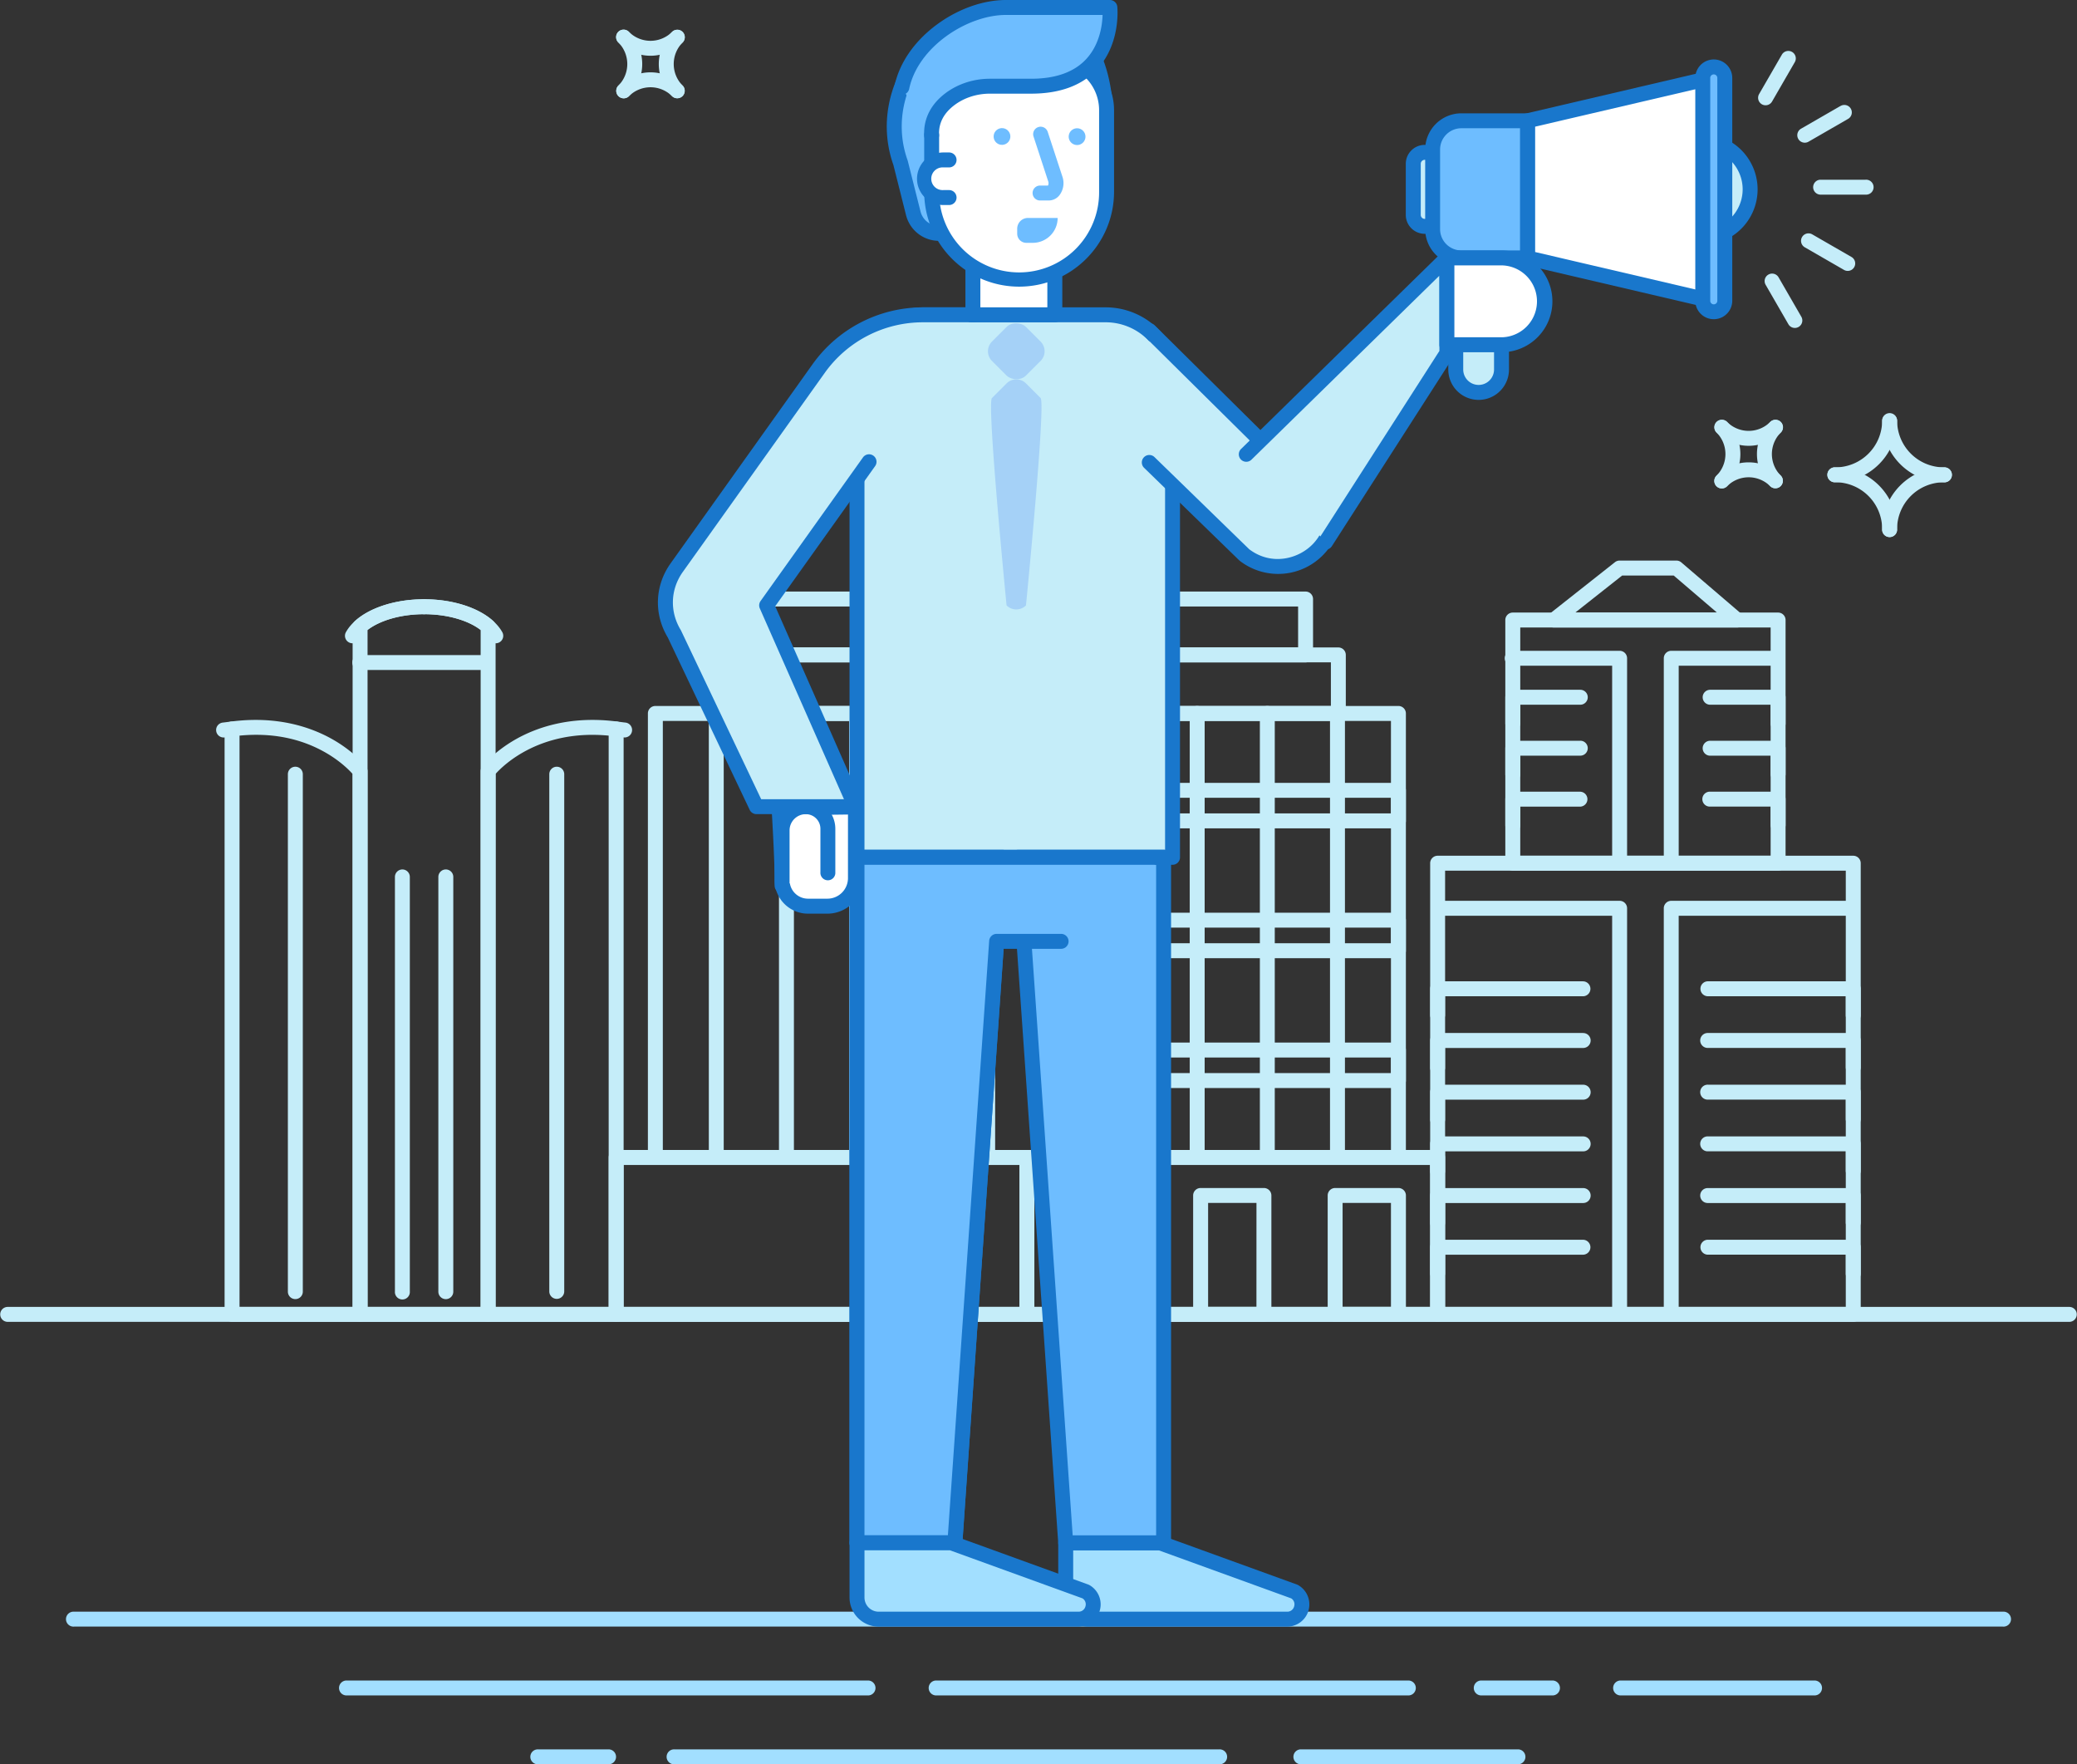<svg id="Layer_1" data-name="Layer 1" xmlns="http://www.w3.org/2000/svg" viewBox="0 0 2926.61 2485.68"><rect x="0" y="0" width="2926.61" height="2485.68" fill="#333333" stroke="none"/><defs><style>.cls-1{fill:#c5edf9;}.cls-2{fill:#a2dfff;}.cls-3{fill:#1977cc;}.cls-4{fill:#fff;}.cls-5{fill:#6ebdff;}.cls-6{fill:#a5d1f7;}</style></defs><path class="cls-1" d="M3699.3,1890.41a10.52,10.52,0,0,0-10.52,10.52,66,66,0,0,1-65.88,65.88,10.53,10.53,0,1,0,0,21,87,87,0,0,0,86.93-86.93A10.52,10.52,0,0,0,3699.3,1890.41Z" transform="translate(-1036.7 -1308.36)"/><path class="cls-1" d="M3775.71,1966.81a66,66,0,0,1-65.88-65.88,10.53,10.53,0,0,0-21,0,87,87,0,0,0,86.93,86.93,10.53,10.53,0,1,0,0-21Z" transform="translate(-1036.7 -1308.36)"/><path class="cls-1" d="M3622.9,1966.81a10.53,10.53,0,1,0,0,21,66,66,0,0,1,65.88,65.88,10.53,10.53,0,1,0,21,0A87,87,0,0,0,3622.9,1966.81Z" transform="translate(-1036.7 -1308.36)"/><path class="cls-1" d="M3775.71,1966.81a87,87,0,0,0-86.93,86.93,10.53,10.53,0,1,0,21,0,66,66,0,0,1,65.88-65.88,10.53,10.53,0,1,0,0-21Z" transform="translate(-1036.7 -1308.36)"/><path class="cls-1" d="M3531.08,1902.8a43,43,0,0,1-60.84,0,10.53,10.53,0,0,0-14.88,14.89,64.07,64.07,0,0,0,90.61,0,10.53,10.53,0,0,0-14.89-14.88Z" transform="translate(-1036.7 -1308.36)"/><path class="cls-1" d="M3546,1902.8a10.53,10.53,0,0,0-14.89,0,64.09,64.09,0,0,0,0,90.61,10.53,10.53,0,0,0,14.89-14.88,43,43,0,0,1,0-60.85A10.52,10.52,0,0,0,3546,1902.8Z" transform="translate(-1036.7 -1308.36)"/><path class="cls-1" d="M3455.36,1902.8a10.53,10.53,0,0,0,0,14.89,43.08,43.08,0,0,1,0,60.84,10.52,10.52,0,1,0,14.88,14.88,64.13,64.13,0,0,0,0-90.61A10.52,10.52,0,0,0,3455.36,1902.8Z" transform="translate(-1036.7 -1308.36)"/><path class="cls-1" d="M3500.66,1959.76a63.61,63.61,0,0,0-45.3,18.77,10.52,10.52,0,0,0,14.88,14.88,43,43,0,0,1,60.84,0,10.53,10.53,0,0,0,14.89-14.88A63.62,63.62,0,0,0,3500.66,1959.76Z" transform="translate(-1036.7 -1308.36)"/><path class="cls-1" d="M1983.72,1353.28a43.08,43.08,0,0,1-60.84,0,10.53,10.53,0,1,0-14.89,14.89,64.16,64.16,0,0,0,90.61,0,10.53,10.53,0,0,0-14.88-14.89Z" transform="translate(-1036.7 -1308.36)"/><path class="cls-1" d="M1998.6,1353.28a10.52,10.52,0,0,0-14.88,0,64.14,64.14,0,0,0,0,90.62A10.53,10.53,0,0,0,1998.6,1429a43.08,43.08,0,0,1,0-60.84A10.53,10.53,0,0,0,1998.6,1353.28Z" transform="translate(-1036.7 -1308.36)"/><path class="cls-1" d="M1908,1353.28a10.53,10.53,0,0,0,0,14.89,43.08,43.08,0,0,1,0,60.84,10.53,10.53,0,0,0,14.89,14.89,64.16,64.16,0,0,0,0-90.62A10.53,10.53,0,0,0,1908,1353.28Z" transform="translate(-1036.7 -1308.36)"/><path class="cls-1" d="M1908,1429a10.53,10.53,0,0,0,14.89,14.89,43.06,43.06,0,0,1,60.84,0A10.53,10.53,0,0,0,1998.6,1429,64.15,64.15,0,0,0,1908,1429Z" transform="translate(-1036.7 -1308.36)"/><path class="cls-1" d="M1634.29,2152.64c-50.46,0-94.74,18.64-110.17,46.38a10.51,10.51,0,0,0,4.08,14.31,10.4,10.4,0,0,0,5.11,1.33,10.53,10.53,0,0,0,9.21-5.41c5.3-9.53,16.82-18.33,32.41-24.76,17.13-7.06,37.65-10.79,59.36-10.79a10.53,10.53,0,0,0,0-21.06Z" transform="translate(-1036.7 -1308.36)"/><path class="cls-1" d="M1634.29,2152.64a10.53,10.53,0,0,0,0,21.06c21.71,0,42.23,3.73,59.36,10.79,15.59,6.43,27.1,15.23,32.41,24.76a10.53,10.53,0,0,0,9.21,5.41,10.4,10.4,0,0,0,5.11-1.33,10.51,10.51,0,0,0,4.08-14.31C1729,2171.28,1684.75,2152.64,1634.29,2152.64Z" transform="translate(-1036.7 -1308.36)"/><path class="cls-1" d="M1634.29,2152.64c-39.66,0-76,11.41-97.24,30.51a10.53,10.53,0,0,0-3.49,7.83v969.21a10.52,10.52,0,0,0,10.53,10.52h180.4a10.53,10.53,0,0,0,10.53-10.52V2191a10.53,10.53,0,0,0-3.49-7.83C1710.31,2164.05,1674,2152.64,1634.29,2152.64Zm79.67,997H1554.61V2195.9c17.82-13.78,47.78-22.2,79.68-22.2s61.86,8.42,79.67,22.2Z" transform="translate(-1036.7 -1308.36)"/><path class="cls-1" d="M1906.26,2324.94c-66.37-8.68-114.32,8.81-142.85,25-31.25,17.75-46.66,37.72-47.3,38.56a10.54,10.54,0,0,0-2.15,6.37v765.32a10.53,10.53,0,0,0,10.53,10.52h180.4a10.52,10.52,0,0,0,10.53-10.52V2335.38A10.54,10.54,0,0,0,1906.26,2324.94Zm-11.89,824.72H1735V2398.71c10.81-12.13,62.47-63.14,159.35-53.93Z" transform="translate(-1036.7 -1308.36)"/><path class="cls-1" d="M1917.93,2326.4l-11.74-1.46a10.53,10.53,0,0,0-2.6,20.89l11.73,1.46a11.69,11.69,0,0,0,1.32.08,10.53,10.53,0,0,0,1.29-21Z" transform="translate(-1036.7 -1308.36)"/><path class="cls-1" d="M1505.17,2349.94c-28.54-16.19-76.48-33.68-142.85-25a10.54,10.54,0,0,0-9.16,10.44v824.81a10.52,10.52,0,0,0,10.53,10.52h180.4a10.52,10.52,0,0,0,10.52-10.52V2394.87a10.48,10.48,0,0,0-2.15-6.37C1551.82,2387.66,1536.42,2367.69,1505.17,2349.94Zm28.39,799.72H1374.21V2344.78c44.57-4.28,84.78,3.43,119.66,23,21.62,12.11,34.81,25.51,39.69,31Z" transform="translate(-1036.7 -1308.36)"/><path class="cls-1" d="M1362.38,2324.94l-11.73,1.46a10.53,10.53,0,0,0,1.29,21,11.83,11.83,0,0,0,1.32-.08l11.73-1.46a10.53,10.53,0,0,0-2.61-20.89Z" transform="translate(-1036.7 -1308.36)"/><path class="cls-1" d="M1603.69,2533.32a10.52,10.52,0,0,0-10.52,10.53v584a10.53,10.53,0,1,0,21,0v-584A10.52,10.52,0,0,0,1603.69,2533.32Z" transform="translate(-1036.7 -1308.36)"/><path class="cls-1" d="M1664.89,2533.32a10.52,10.52,0,0,0-10.53,10.53v584a10.53,10.53,0,1,0,21.05,0v-584A10.52,10.52,0,0,0,1664.89,2533.32Z" transform="translate(-1036.7 -1308.36)"/><path class="cls-1" d="M1452.86,2388.59a10.52,10.52,0,0,0-10.53,10.53V3127.8a10.53,10.53,0,1,0,21.05,0V2399.12A10.52,10.52,0,0,0,1452.86,2388.59Z" transform="translate(-1036.7 -1308.36)"/><path class="cls-1" d="M1821.21,2388.59a10.53,10.53,0,0,0-10.53,10.53V3127.8a10.53,10.53,0,0,0,21.06,0V2399.12A10.53,10.53,0,0,0,1821.21,2388.59Z" transform="translate(-1036.7 -1308.36)"/><path class="cls-1" d="M1722.84,2231.28H1544.47a10.53,10.53,0,1,0,0,21h178.37a10.53,10.53,0,1,0,0-21Z" transform="translate(-1036.7 -1308.36)"/><path class="cls-1" d="M3542.15,2171.39H3168.3a10.53,10.53,0,0,0-10.53,10.52v342.62a10.53,10.53,0,0,0,10.53,10.52h373.85a10.52,10.52,0,0,0,10.52-10.52V2181.91A10.52,10.52,0,0,0,3542.15,2171.39ZM3531.62,2514H3178.83V2192.44h352.79Z" transform="translate(-1036.7 -1308.36)"/><path class="cls-1" d="M3648.05,2514H3062.4a10.52,10.52,0,0,0-10.52,10.53v635.66a10.52,10.52,0,0,0,10.52,10.52h585.65a10.52,10.52,0,0,0,10.52-10.52V2524.53A10.52,10.52,0,0,0,3648.05,2514Zm-10.53,635.66H3072.93V2535.05h564.59Z" transform="translate(-1036.7 -1308.36)"/><path class="cls-1" d="M3491.27,2173.92l-85.57-73.25a10.53,10.53,0,0,0-6.84-2.53h-80.07a10.55,10.55,0,0,0-6.52,2.26l-92.77,73.25a10.53,10.53,0,0,0,6.53,18.79h258.39a10.52,10.52,0,0,0,6.85-18.52Zm-234.93-2.53,66.11-52.2H3395l61,52.2Z" transform="translate(-1036.7 -1308.36)"/><path class="cls-1" d="M3542.15,2225.26H3391.62a10.52,10.52,0,0,0-10.53,10.52v288.75a10.53,10.53,0,0,0,21,0V2246.31h140a10.53,10.53,0,0,0,0-21Z" transform="translate(-1036.7 -1308.36)"/><path class="cls-1" d="M3318.83,2225.26H3168.3a10.53,10.53,0,1,0,0,21h140v278.22a10.53,10.53,0,0,0,21.06,0V2235.78A10.53,10.53,0,0,0,3318.83,2225.26Z" transform="translate(-1036.7 -1308.36)"/><path class="cls-1" d="M3646.6,2577.5h-255a10.52,10.52,0,0,0-10.53,10.53v571.09a10.53,10.53,0,0,0,21,0V2598.55H3646.6a10.53,10.53,0,0,0,0-21.05Z" transform="translate(-1036.7 -1308.36)"/><path class="cls-1" d="M3318.83,2577.5H3067.69a10.53,10.53,0,1,0,0,21.05H3308.3v560.57a10.53,10.53,0,0,0,21.06,0V2588A10.53,10.53,0,0,0,3318.83,2577.5Z" transform="translate(-1036.7 -1308.36)"/><path class="cls-1" d="M3267.21,2690.9H3062.4a10.53,10.53,0,0,0-10.52,10.53V2739a10.53,10.53,0,0,0,21,0V2712h194.28a10.53,10.53,0,0,0,0-21.06Z" transform="translate(-1036.7 -1308.36)"/><path class="cls-1" d="M3267.21,2763.73H3062.4a10.52,10.52,0,0,0-10.52,10.53v37.57a10.53,10.53,0,1,0,21,0v-27h194.28a10.53,10.53,0,1,0,0-21.05Z" transform="translate(-1036.7 -1308.36)"/><path class="cls-1" d="M3267.21,2836.56H3062.4a10.52,10.52,0,0,0-10.52,10.53v37.57a10.53,10.53,0,1,0,21,0v-27h194.28a10.53,10.53,0,1,0,0-21.05Z" transform="translate(-1036.7 -1308.36)"/><path class="cls-1" d="M3267.21,2909.39H3062.4a10.52,10.52,0,0,0-10.52,10.52v37.58a10.53,10.53,0,1,0,21,0v-27h194.28a10.53,10.53,0,1,0,0-21.05Z" transform="translate(-1036.7 -1308.36)"/><path class="cls-1" d="M3267.21,2982.22H3062.4a10.52,10.52,0,0,0-10.52,10.52v37.58a10.53,10.53,0,1,0,21,0v-27.05h194.28a10.53,10.53,0,1,0,0-21.05Z" transform="translate(-1036.7 -1308.36)"/><path class="cls-1" d="M3267.21,3055H3062.4a10.53,10.53,0,0,0-10.52,10.53v37.58a10.53,10.53,0,0,0,21,0V3076.1h194.28a10.53,10.53,0,0,0,0-21.06Z" transform="translate(-1036.7 -1308.36)"/><path class="cls-1" d="M3648.05,2690.9H3443.24a10.53,10.53,0,1,0,0,21.06h194.28V2739a10.53,10.53,0,0,0,21.05,0v-37.58A10.53,10.53,0,0,0,3648.05,2690.9Z" transform="translate(-1036.7 -1308.36)"/><path class="cls-1" d="M3648.05,2763.73H3443.24a10.53,10.53,0,1,0,0,21.05h194.28v27a10.53,10.53,0,1,0,21.05,0v-37.57A10.52,10.52,0,0,0,3648.05,2763.73Z" transform="translate(-1036.7 -1308.36)"/><path class="cls-1" d="M3648.05,2836.56H3443.24a10.53,10.53,0,1,0,0,21.05h194.28v27a10.53,10.53,0,1,0,21.05,0v-37.57A10.52,10.52,0,0,0,3648.05,2836.56Z" transform="translate(-1036.7 -1308.36)"/><path class="cls-1" d="M3648.05,2909.39H3443.24a10.53,10.53,0,1,0,0,21.05h194.28v27a10.53,10.53,0,1,0,21.05,0v-37.58A10.52,10.52,0,0,0,3648.05,2909.39Z" transform="translate(-1036.7 -1308.36)"/><path class="cls-1" d="M3648.05,2982.22H3443.24a10.53,10.53,0,1,0,0,21.05h194.28v27.05a10.53,10.53,0,1,0,21.05,0v-37.58A10.52,10.52,0,0,0,3648.05,2982.22Z" transform="translate(-1036.7 -1308.36)"/><path class="cls-1" d="M3648.05,3055H3443.24a10.53,10.53,0,0,0,0,21.06h194.28v27.05a10.53,10.53,0,0,0,21.05,0v-37.58A10.53,10.53,0,0,0,3648.05,3055Z" transform="translate(-1036.7 -1308.36)"/><path class="cls-1" d="M3263.73,2280.18H3168.3a10.53,10.53,0,0,0-10.53,10.53v36.8a10.53,10.53,0,1,0,21.06,0v-26.28h84.9a10.53,10.53,0,0,0,0-21.05Z" transform="translate(-1036.7 -1308.36)"/><path class="cls-1" d="M3263.73,2352H3168.3a10.53,10.53,0,0,0-10.53,10.53v36.81a10.53,10.53,0,0,0,21.06,0V2373h84.9a10.53,10.53,0,0,0,0-21.05Z" transform="translate(-1036.7 -1308.36)"/><path class="cls-1" d="M3263.73,2423.76H3168.3a10.53,10.53,0,0,0-10.53,10.53v36.81a10.53,10.53,0,0,0,21.06,0v-26.29h84.9a10.53,10.53,0,0,0,0-21Z" transform="translate(-1036.7 -1308.36)"/><path class="cls-1" d="M3542.15,2280.18h-95.43a10.53,10.53,0,1,0,0,21.05h84.9v26.28a10.53,10.53,0,1,0,21.05,0v-36.8A10.52,10.52,0,0,0,3542.15,2280.18Z" transform="translate(-1036.7 -1308.36)"/><path class="cls-1" d="M3542.15,2352h-95.43a10.53,10.53,0,1,0,0,21.05h84.9v26.29a10.53,10.53,0,0,0,21.05,0V2362.5A10.52,10.52,0,0,0,3542.15,2352Z" transform="translate(-1036.7 -1308.36)"/><path class="cls-1" d="M3542.15,2423.76h-95.43a10.53,10.53,0,1,0,0,21h84.9v26.29a10.53,10.53,0,0,0,21.05,0v-36.81A10.52,10.52,0,0,0,3542.15,2423.76Z" transform="translate(-1036.7 -1308.36)"/><path class="cls-1" d="M3007.15,2303H2538.9a10.52,10.52,0,0,0-10.53,10.52V2939.1a10.52,10.52,0,0,0,10.53,10.52h468.25a10.52,10.52,0,0,0,10.53-10.52V2313.56A10.52,10.52,0,0,0,3007.15,2303Zm-10.52,625.53H2549.42V2324.09h447.21Z" transform="translate(-1036.7 -1308.36)"/><path class="cls-1" d="M3007.15,2411.35H2538.9a10.52,10.52,0,0,0-10.53,10.52v43a10.53,10.53,0,0,0,10.53,10.53h468.25a10.53,10.53,0,0,0,10.53-10.53v-43A10.52,10.52,0,0,0,3007.15,2411.35Zm-10.52,43H2549.42v-22h447.21Z" transform="translate(-1036.7 -1308.36)"/><path class="cls-1" d="M3007.15,2594.29H2538.9a10.52,10.52,0,0,0-10.53,10.53v43a10.52,10.52,0,0,0,10.53,10.53h468.25a10.52,10.52,0,0,0,10.53-10.53v-43A10.52,10.52,0,0,0,3007.15,2594.29Zm-10.52,43H2549.42v-22h447.21Z" transform="translate(-1036.7 -1308.36)"/><path class="cls-1" d="M3007.15,2777.24H2538.9a10.52,10.52,0,0,0-10.53,10.52v43a10.52,10.52,0,0,0,10.53,10.52h468.25a10.52,10.52,0,0,0,10.53-10.52v-43A10.52,10.52,0,0,0,3007.15,2777.24Zm-10.52,43H2549.42v-22h447.21Z" transform="translate(-1036.7 -1308.36)"/><path class="cls-1" d="M2922.48,2220.54H2623.57a10.53,10.53,0,0,0-10.53,10.52v82.5a10.53,10.53,0,0,0,10.53,10.53h298.91a10.53,10.53,0,0,0,10.53-10.53v-82.5A10.53,10.53,0,0,0,2922.48,2220.54ZM2912,2303H2634.1v-61.45H2912Z" transform="translate(-1036.7 -1308.36)"/><path class="cls-1" d="M2876.33,2141.79H2669.72a10.53,10.53,0,0,0-10.52,10.53v78.74a10.52,10.52,0,0,0,10.52,10.53h206.61a10.52,10.52,0,0,0,10.52-10.53v-78.74A10.53,10.53,0,0,0,2876.33,2141.79Zm-10.53,78.75H2680.25v-57.69H2865.8Z" transform="translate(-1036.7 -1308.36)"/><path class="cls-1" d="M3062.4,2928.57H2483.65a10.53,10.53,0,0,0-10.53,10.53v221.09a10.52,10.52,0,0,0,10.53,10.52H3062.4a10.52,10.52,0,0,0,10.53-10.52V2939.1A10.53,10.53,0,0,0,3062.4,2928.57Zm-10.52,221.09H2494.17v-200h557.71Z" transform="translate(-1036.7 -1308.36)"/><path class="cls-1" d="M2628.09,2982.12H2538.9a10.53,10.53,0,0,0-10.53,10.53v167.54a10.52,10.52,0,0,0,10.53,10.52h89.19a10.52,10.52,0,0,0,10.52-10.52V2992.65A10.53,10.53,0,0,0,2628.09,2982.12Zm-10.53,167.54h-68.14V3003.18h68.14Z" transform="translate(-1036.7 -1308.36)"/><path class="cls-1" d="M3007.15,2982.12H2918a10.53,10.53,0,0,0-10.52,10.53v167.54a10.52,10.52,0,0,0,10.52,10.52h89.19a10.52,10.52,0,0,0,10.53-10.52V2992.65A10.53,10.53,0,0,0,3007.15,2982.12Zm-10.52,167.54h-68.14V3003.18h68.14Z" transform="translate(-1036.7 -1308.36)"/><path class="cls-1" d="M2817.62,2982.12h-89.19a10.54,10.54,0,0,0-10.53,10.53v167.54a10.53,10.53,0,0,0,10.53,10.52h89.19a10.53,10.53,0,0,0,10.53-10.52V2992.65A10.54,10.54,0,0,0,2817.62,2982.12Zm-10.53,167.54H2739V3003.18h68.13Z" transform="translate(-1036.7 -1308.36)"/><path class="cls-1" d="M2624.77,2303a10.52,10.52,0,0,0-10.52,10.52v620.57a10.53,10.53,0,1,0,21.05,0V2313.56A10.52,10.52,0,0,0,2624.77,2303Z" transform="translate(-1036.7 -1308.36)"/><path class="cls-1" d="M2921.28,2303a10.52,10.52,0,0,0-10.53,10.52v620.57a10.53,10.53,0,1,0,21.05,0V2313.56A10.52,10.52,0,0,0,2921.28,2303Z" transform="translate(-1036.7 -1308.36)"/><path class="cls-1" d="M2723.61,2303a10.52,10.52,0,0,0-10.53,10.52v620.57a10.53,10.53,0,1,0,21.05,0V2313.56A10.52,10.52,0,0,0,2723.61,2303Z" transform="translate(-1036.7 -1308.36)"/><path class="cls-1" d="M2822.44,2303a10.52,10.52,0,0,0-10.52,10.52v620.57a10.53,10.53,0,1,0,21,0V2313.56A10.52,10.52,0,0,0,2822.44,2303Z" transform="translate(-1036.7 -1308.36)"/><path class="cls-1" d="M2428.4,2303H1960.14a10.52,10.52,0,0,0-10.52,10.52V2939.1a10.52,10.52,0,0,0,10.52,10.52H2428.4a10.52,10.52,0,0,0,10.52-10.52V2313.56A10.52,10.52,0,0,0,2428.4,2303Zm-10.53,625.53h-447.2V2324.09h447.2Z" transform="translate(-1036.7 -1308.36)"/><path class="cls-1" d="M2343.73,2220.54H2044.81a10.52,10.52,0,0,0-10.52,10.52v82.5a10.52,10.52,0,0,0,10.52,10.53h298.92a10.52,10.52,0,0,0,10.52-10.53v-82.5A10.52,10.52,0,0,0,2343.73,2220.54ZM2333.2,2303H2055.34v-61.45H2333.2Z" transform="translate(-1036.7 -1308.36)"/><path class="cls-1" d="M2297.57,2141.79H2091a10.53,10.53,0,0,0-10.53,10.53v78.74a10.52,10.52,0,0,0,10.53,10.53h206.6a10.52,10.52,0,0,0,10.53-10.53v-78.74A10.53,10.53,0,0,0,2297.57,2141.79Zm-10.52,78.75H2101.49v-57.69h185.56Z" transform="translate(-1036.7 -1308.36)"/><path class="cls-1" d="M2483.65,2928.57H1904.89a10.53,10.53,0,0,0-10.52,10.53v221.09a10.52,10.52,0,0,0,10.52,10.52h578.76a10.52,10.52,0,0,0,10.52-10.52V2939.1A10.53,10.53,0,0,0,2483.65,2928.57Zm-10.53,221.09h-557.7v-200h557.7Z" transform="translate(-1036.7 -1308.36)"/><path class="cls-1" d="M2046,2303a10.53,10.53,0,0,0-10.53,10.52v620.57a10.53,10.53,0,1,0,21,0V2313.56A10.52,10.52,0,0,0,2046,2303Z" transform="translate(-1036.7 -1308.36)"/><path class="cls-1" d="M2342.52,2303a10.53,10.53,0,0,0-10.53,10.52v620.57a10.53,10.53,0,0,0,21.06,0V2313.56A10.53,10.53,0,0,0,2342.52,2303Z" transform="translate(-1036.7 -1308.36)"/><path class="cls-1" d="M2144.85,2303a10.52,10.52,0,0,0-10.52,10.52v620.57a10.53,10.53,0,1,0,21.05,0V2313.56A10.52,10.52,0,0,0,2144.85,2303Z" transform="translate(-1036.7 -1308.36)"/><path class="cls-1" d="M2243.69,2303a10.52,10.52,0,0,0-10.53,10.52v620.57a10.53,10.53,0,1,0,21.05,0V2313.56A10.52,10.52,0,0,0,2243.69,2303Z" transform="translate(-1036.7 -1308.36)"/><path class="cls-1" d="M3952.78,3149.66H1047.22a10.53,10.53,0,0,0,0,21.05H3952.78a10.53,10.53,0,0,0,0-21.05Z" transform="translate(-1036.7 -1308.36)"/><path class="cls-2" d="M3859,3579.05H1141a10.53,10.53,0,1,0,0,21H3859a10.53,10.53,0,1,0,0-21Z" transform="translate(-1036.7 -1308.36)"/><path class="cls-2" d="M3593.17,3676H3319.91a10.53,10.53,0,0,0,0,21.05h273.26a10.53,10.53,0,1,0,0-21.05Z" transform="translate(-1036.7 -1308.36)"/><path class="cls-2" d="M3223.9,3676h-99.7a10.53,10.53,0,1,0,0,21.05h99.7a10.53,10.53,0,1,0,0-21.05Z" transform="translate(-1036.7 -1308.36)"/><path class="cls-2" d="M3020.8,3676H2356.12a10.53,10.53,0,1,0,0,21.05H3020.8a10.53,10.53,0,1,0,0-21.05Z" transform="translate(-1036.7 -1308.36)"/><path class="cls-2" d="M2260.11,3676H1525.26a10.53,10.53,0,1,0,0,21.05h734.85a10.53,10.53,0,0,0,0-21.05Z" transform="translate(-1036.7 -1308.36)"/><path class="cls-2" d="M3175.9,3773H2869.4a10.53,10.53,0,0,0,0,21.05h306.5a10.53,10.53,0,0,0,0-21.05Z" transform="translate(-1036.7 -1308.36)"/><path class="cls-2" d="M2754.93,3773H1986.85a10.53,10.53,0,1,0,0,21.05h768.08a10.53,10.53,0,1,0,0-21.05Z" transform="translate(-1036.7 -1308.36)"/><path class="cls-2" d="M1894.53,3773h-99.7a10.53,10.53,0,1,0,0,21.05h99.7a10.53,10.53,0,0,0,0-21.05Z" transform="translate(-1036.7 -1308.36)"/><path class="cls-2" d="M2860.63,3550.72,2671.22,3482H2538.34v77a30.54,30.54,0,0,0,30.54,30.55h281.46C2871.68,3589.58,2879.17,3561.28,2860.63,3550.72Z" transform="translate(-1036.7 -1308.36)"/><path class="cls-3" d="M2865.84,3541.57a11.9,11.9,0,0,0-1.62-.75l-189.41-68.7a10.72,10.72,0,0,0-3.59-.63H2538.34a10.53,10.53,0,0,0-10.53,10.53v77a41.12,41.12,0,0,0,41.07,41.07h281.46a31.32,31.32,0,0,0,15.5-58.53Zm-5.58,29.84a9.87,9.87,0,0,1-9.92,7.64H2568.88a20,20,0,0,1-20-20v-66.48h120.51l186.71,67.72A9.85,9.85,0,0,1,2860.26,3571.41Z" transform="translate(-1036.7 -1308.36)"/><path class="cls-1" d="M2594.78,1751.9H2338.36a94.08,94.08,0,0,0-94.09,94.09v670.23h444.61V1846A94.09,94.09,0,0,0,2594.78,1751.9Z" transform="translate(-1036.7 -1308.36)"/><path class="cls-3" d="M2594.78,1741.37H2338.36A104.74,104.74,0,0,0,2233.74,1846v670.23a10.52,10.52,0,0,0,10.53,10.53h444.61a10.52,10.52,0,0,0,10.52-10.53V1846A104.74,104.74,0,0,0,2594.78,1741.37Zm83.57,764.33H2254.79V1846a83.67,83.67,0,0,1,83.57-83.57h256.42a83.67,83.67,0,0,1,83.57,83.57Z" transform="translate(-1036.7 -1308.36)"/><rect class="cls-4" x="1370.86" y="343.09" width="115.45" height="100.45"/><path class="cls-3" d="M2523,1640.92H2407.56a10.53,10.53,0,0,0-10.53,10.53V1751.9a10.52,10.52,0,0,0,10.53,10.52H2523a10.53,10.53,0,0,0,10.53-10.52V1651.45A10.54,10.54,0,0,0,2523,1640.92Zm-10.53,100.45h-94.4V1662h94.4Z" transform="translate(-1036.7 -1308.36)"/><path class="cls-4" d="M2134.46,2446.61s4.29,70.37,4.29,102h0a36.43,36.43,0,0,0,36.43,36.43h27.34a39.54,39.54,0,0,0,39.54-39.54V2445.3h0Z" transform="translate(-1036.7 -1308.36)"/><path class="cls-3" d="M2241.93,2434.77l-107.6,1.32a10.53,10.53,0,0,0-10.38,11.16c0,.7,4.27,70.42,4.27,101.36a47,47,0,0,0,47,47h27.34a50.13,50.13,0,0,0,50.07-50.07V2445.3a10.53,10.53,0,0,0-10.66-10.53Zm-10.39,110.73a29,29,0,0,1-29,29h-27.34a25.93,25.93,0,0,1-25.9-25.9c0-24.35-2.46-70.45-3.67-91.61l85.93-1.05Z" transform="translate(-1036.7 -1308.36)"/><path class="cls-4" d="M2172.18,2444.86h0a33.43,33.43,0,0,0-33.43,33.43v77.8l64.54-18.86V2476A31.11,31.11,0,0,0,2172.18,2444.86Z" transform="translate(-1036.7 -1308.36)"/><path class="cls-3" d="M2172.18,2434.33a44,44,0,0,0-44,44v77.8a10.53,10.53,0,1,0,21.06,0v-77.8a22.93,22.93,0,0,1,22.9-22.91,20.61,20.61,0,0,1,20.58,20.58v61.27a10.53,10.53,0,1,0,21,0V2476A41.68,41.68,0,0,0,2172.18,2434.33Z" transform="translate(-1036.7 -1308.36)"/><path class="cls-1" d="M2190.39,1827.33,1990.31,2108c-21.44,30-19.94,66.28-3.37,93.52l115.65,243.33h139.47L2117,2161.26l144.09-202.06,148-207.3H2337A180.11,180.11,0,0,0,2190.39,1827.33Z" transform="translate(-1036.7 -1308.36)"/><path class="cls-3" d="M2409.08,1741.37H2337a191,191,0,0,0-155.14,79.85L1981.74,2101.9c-22.46,31.44-24,71.48-4.08,104.63l115.42,242.85a10.55,10.55,0,0,0,9.51,6h139.47a10.52,10.52,0,0,0,9.63-14.77L2129,2162.5l140.61-197.19a10.53,10.53,0,1,0-17.14-12.22l-144.09,202.06a10.54,10.54,0,0,0-1.06,10.36l118.56,268.82H2109.24L1996.45,2197c-.15-.33-.33-.65-.51-1-15.78-25.92-14.65-57.31,2.94-81.94L2199,1833.44a169.91,169.91,0,0,1,138-71h72.12a10.53,10.53,0,0,0,0-21.05Z" transform="translate(-1036.7 -1308.36)"/><path class="cls-5" d="M2465.28,1318.89l1.51,0,1.06,0Z" transform="translate(-1036.7 -1308.36)"/><path class="cls-5" d="M2466.79,1318.91c-1.59,0-3.18,0-4.76.08-109.72,3.71-193.39,115.31-156.42,218.67l17.95,71.27a37.34,37.34,0,0,0,36.21,28.22H2578l17.1-154.2C2595.14,1389.91,2559.21,1319.67,2466.79,1318.91Z" transform="translate(-1036.7 -1308.36)"/><path class="cls-3" d="M2468.63,1308.39q-.39,0-.78,0h-2.57a7.38,7.38,0,0,0-.82,0c-.93,0-1.86,0-2.79.07-57.46,1.94-111.58,32.27-144.78,81.15-31.3,46.06-39.07,101.1-21.36,151.1l17.82,70.78a47.81,47.81,0,0,0,46.42,36.17H2578a10.52,10.52,0,0,0,10.46-9.36l17.11-154.2a11.41,11.41,0,0,0,.06-1.16c0-52-10.7-93.42-31.79-123.2C2550.29,1326.45,2514.89,1309.18,2468.63,1308.39Zm100,318.23H2359.77a26.78,26.78,0,0,1-26-20.26l-17.95-71.27a8.35,8.35,0,0,0-.3-1c-15.64-43.73-8.79-92.09,18.78-132.67,29.44-43.33,77.32-70.23,128.08-71.94q2.1-.08,4.2-.09c54.08.42,117.84,27.56,118,152.95Z" transform="translate(-1036.7 -1308.36)"/><path class="cls-4" d="M2521,1388.59H2357.42l-8,110.4v79.45a123.23,123.23,0,0,0,123.23,123.23h0a123.23,123.23,0,0,0,123.23-123.23V1463.52h0A74.93,74.93,0,0,0,2521,1388.59Z" transform="translate(-1036.7 -1308.36)"/><path class="cls-3" d="M2521,1378.06H2357.42a10.53,10.53,0,0,0,0,21H2521a64.48,64.48,0,0,1,64.4,64.41v114.92a112.71,112.71,0,1,1-225.41,0V1499a10.53,10.53,0,1,0-21.05,0v79.45c0,73.76,60,133.76,133.76,133.76s133.75-60,133.75-133.76V1463.52A85.55,85.55,0,0,0,2521,1378.06Z" transform="translate(-1036.7 -1308.36)"/><path class="cls-4" d="M2339.32,1560.19h0a26.49,26.49,0,0,0,26.5,26.5H2374v-53h-8.13A26.5,26.5,0,0,0,2339.32,1560.19Z" transform="translate(-1036.7 -1308.36)"/><path class="cls-3" d="M2365.82,1544.22H2374a10.53,10.53,0,0,0,0-21.06h-8.13a37,37,0,0,0,0,74.06H2374a10.53,10.53,0,0,0,0-21.06h-8.13a16,16,0,1,1,0-31.94Z" transform="translate(-1036.7 -1308.36)"/><path class="cls-5" d="M2513,1494.13a10.52,10.52,0,1,0-20,6.55l20.76,63.41a7.7,7.7,0,0,1-.37,5.72H2503a10.53,10.53,0,1,0,0,21h11.63a19.29,19.29,0,0,0,15.59-8.37,28.19,28.19,0,0,0,3.55-25Z" transform="translate(-1036.7 -1308.36)"/><path class="cls-5" d="M2454.08,1318.89c-60.83,0-133.5,49.52-146.66,112.77l42,67.33c-1.13-24,11.75-40.43,26.26-51.21,16.06-11.94,35.76-18,55.78-18h58.2c122.19,0,110.95-110.94,110.95-110.94Z" transform="translate(-1036.7 -1308.36)"/><path class="cls-3" d="M2600.6,1308.36H2454.08c-32.12,0-67.64,12.66-97.47,34.74-31.64,23.41-52.77,54.1-59.49,86.42a10.53,10.53,0,0,0,20.61,4.29c12.43-59.75,82.23-104.39,136.35-104.39H2590.3c-.42,14-3.87,40.94-22.45,61.49-17,18.84-43.33,28.39-78.2,28.39h-58.2c-22.64,0-44.68,7.12-62.06,20-21.06,15.65-31.61,36.45-30.49,60.15a10.53,10.53,0,0,0,10.5,10l.51,0a10.52,10.52,0,0,0,10-11c-.78-16.6,6.62-30.83,22-42.26,13.78-10.24,31.36-15.87,49.51-15.87h58.2c41.07,0,72.64-11.89,93.82-35.33,32.39-35.84,27.81-85.12,27.6-87.2A10.53,10.53,0,0,0,2600.6,1308.36Z" transform="translate(-1036.7 -1308.36)"/><polygon class="cls-5" points="1207.57 2173.66 1345.5 2173.66 1412.56 1207.86 1207.57 1207.86 1207.57 2173.66"/><path class="cls-3" d="M2449.26,2505.7h-205a10.52,10.52,0,0,0-10.53,10.52V3482a10.53,10.53,0,0,0,10.53,10.53H2382.2a10.52,10.52,0,0,0,10.5-9.8l67.06-965.8a10.53,10.53,0,0,0-10.5-11.25Zm-76.88,965.79H2254.79V2526.75H2438Z" transform="translate(-1036.7 -1308.36)"/><polygon class="cls-5" points="1501.64 2173.66 1639.58 2173.66 1639.58 1207.86 1434.59 1207.86 1501.64 2173.66"/><path class="cls-3" d="M2676.27,2505.7h-205a10.51,10.51,0,0,0-10.5,11.25l67.06,965.8a10.52,10.52,0,0,0,10.5,9.8h137.93A10.53,10.53,0,0,0,2686.8,3482v-965.8A10.52,10.52,0,0,0,2676.27,2505.7Zm-10.52,965.79H2548.16l-65.6-944.74h183.19Z" transform="translate(-1036.7 -1308.36)"/><polygon class="cls-5" points="1207.57 2173.66 1345.5 2173.66 1404.34 1326.26 1494.84 1326.26 1639.58 1207.86 1207.57 1207.86 1207.57 2173.66"/><path class="cls-3" d="M2676.27,2505.7h-432a10.52,10.52,0,0,0-10.53,10.52V3482a10.53,10.53,0,0,0,10.53,10.53H2382.2a10.52,10.52,0,0,0,10.5-9.8l58.16-837.6h80.67a10.53,10.53,0,1,0,0-21.05H2441a10.52,10.52,0,0,0-10.5,9.8l-58.16,837.59H2254.79V2526.75h421.48a10.53,10.53,0,1,0,0-21.05Z" transform="translate(-1036.7 -1308.36)"/><path class="cls-2" d="M2566.56,3550.72,2377.15,3482H2244.27v77a30.54,30.54,0,0,0,30.54,30.55h281.46C2577.61,3589.58,2585.1,3561.28,2566.56,3550.72Z" transform="translate(-1036.7 -1308.36)"/><path class="cls-3" d="M2571.77,3541.57a11.9,11.9,0,0,0-1.62-.75l-189.41-68.7a10.72,10.72,0,0,0-3.59-.63H2244.27a10.53,10.53,0,0,0-10.53,10.53v77a41.11,41.11,0,0,0,41.07,41.07h281.46a31.32,31.32,0,0,0,15.5-58.53Zm-5.58,29.84a9.87,9.87,0,0,1-9.92,7.64H2274.81a20,20,0,0,1-20-20v-66.48H2375.3L2562,3560.27A9.85,9.85,0,0,1,2566.19,3571.41Z" transform="translate(-1036.7 -1308.36)"/><path class="cls-1" d="M2656.13,1960l134,130.32c34.39,26.34,79.29,18.64,105-9.06a76.86,76.86,0,0,0,20.48-50.3h0l-259.24-256.68Z" transform="translate(-1036.7 -1308.36)"/><path class="cls-3" d="M2663.75,1766.76a10.53,10.53,0,0,0-14.81,15L2904.78,2035a65.78,65.78,0,0,1-17.38,39c-20.28,21.85-58.78,32.07-90.42,8.23l-133.52-129.86a10.52,10.52,0,1,0-14.67,15.09l134,130.31a10.18,10.18,0,0,0,.93.81,88.48,88.48,0,0,0,119.13-10.25,87,87,0,0,0,23.28-57.11,10.49,10.49,0,0,0-3.12-7.83Z" transform="translate(-1036.7 -1308.36)"/><polygon class="cls-1" points="1867.81 763.88 2038.75 497.57 2038.75 363.36 1756.53 639.66 1867.81 763.88"/><path class="cls-3" d="M3079.53,1662a10.53,10.53,0,0,0-11.45,2.19l-282.22,276.3a10.53,10.53,0,1,0,14.73,15l264.33-258.79v106.08l-169.27,263.72a10.52,10.52,0,1,0,17.71,11.37l170.95-266.31a10.61,10.61,0,0,0,1.66-5.69v-134.2A10.54,10.54,0,0,0,3079.53,1662Z" transform="translate(-1036.7 -1308.36)"/><path class="cls-1" d="M3028.09,1539.16v71.95a16.14,16.14,0,0,0,16.14,16.14h116V1523h-116A16.14,16.14,0,0,0,3028.09,1539.16Z" transform="translate(-1036.7 -1308.36)"/><path class="cls-3" d="M3160.2,1512.49h-116a26.7,26.7,0,0,0-26.67,26.67v71.95a26.7,26.7,0,0,0,26.67,26.67h116a10.52,10.52,0,0,0,10.53-10.53V1523A10.52,10.52,0,0,0,3160.2,1512.49Zm-10.52,104.24H3044.23a5.62,5.62,0,0,1-5.61-5.62v-71.95a5.62,5.62,0,0,1,5.61-5.62h105.45Z" transform="translate(-1036.7 -1308.36)"/><circle class="cls-1" cx="3434.89" cy="1575.14" r="67.85" transform="translate(-1144.43 1581.82) rotate(-45)"/><path class="cls-3" d="M3434.89,1496.76a78.38,78.38,0,1,0,78.38,78.38A78.47,78.47,0,0,0,3434.89,1496.76Zm0,135.7a57.33,57.33,0,1,1,57.32-57.32A57.39,57.39,0,0,1,3434.89,1632.46Z" transform="translate(-1036.7 -1308.36)"/><path class="cls-1" d="M3665.37,1561.57h-64.1a10.53,10.53,0,0,0,0,21h64.1a10.53,10.53,0,1,0,0-21Z" transform="translate(-1036.7 -1308.36)"/><path class="cls-1" d="M3630,1457.68l-55.51,32A10.53,10.53,0,0,0,3585,1508l55.51-32a10.53,10.53,0,1,0-10.53-18.23Z" transform="translate(-1036.7 -1308.36)"/><path class="cls-1" d="M3561.82,1381.53a10.53,10.53,0,0,0-14.38,3.85l-32.05,55.51a10.53,10.53,0,0,0,3.86,14.38,10.52,10.52,0,0,0,14.37-3.85l32.05-55.51A10.52,10.52,0,0,0,3561.82,1381.53Z" transform="translate(-1036.7 -1308.36)"/><path class="cls-1" d="M3645.77,1670.54l-55.52-32a10.52,10.52,0,0,0-10.52,18.23l55.51,32a10.53,10.53,0,0,0,10.53-18.23Z" transform="translate(-1036.7 -1308.36)"/><path class="cls-1" d="M3542.68,1698.85a10.53,10.53,0,0,0-18.23,10.53l32.05,55.51a10.53,10.53,0,1,0,18.23-10.53Z" transform="translate(-1036.7 -1308.36)"/><polygon class="cls-4" points="2152.28 266.77 2152.28 363.36 2413.09 424.31 2413.09 266.77 2413.09 109.24 2152.28 170.18 2152.28 266.77"/><path class="cls-3" d="M3456.33,1409.36a10.53,10.53,0,0,0-8.94-2l-260.8,60.94a10.52,10.52,0,0,0-8.13,10.25v193.19a10.52,10.52,0,0,0,8.13,10.25l260.8,60.94a10.85,10.85,0,0,0,2.4.28,10.52,10.52,0,0,0,10.52-10.53V1417.6A10.53,10.53,0,0,0,3456.33,1409.36Zm-17.07,310-239.75-56V1486.89l239.75-56Z" transform="translate(-1036.7 -1308.36)"/><path class="cls-5" d="M3055.33,1519.05v112.17a40.51,40.51,0,0,0,40.51,40.51H3189V1478.54h-93.14A40.51,40.51,0,0,0,3055.33,1519.05Z" transform="translate(-1036.7 -1308.36)"/><path class="cls-3" d="M3189,1468h-93.14a51.09,51.09,0,0,0-51,51v112.17a51.09,51.09,0,0,0,51,51H3189a10.53,10.53,0,0,0,10.53-10.52V1478.54A10.53,10.53,0,0,0,3189,1468Zm-10.52,193.18h-82.62a30,30,0,0,1-30-30V1519.05a30,30,0,0,1,30-30h82.62Z" transform="translate(-1036.7 -1308.36)"/><path class="cls-5" d="M3451.51,1402.65a15.52,15.52,0,0,0-15.52,15.53v313.91a15.52,15.52,0,1,0,31,0V1418.18A15.52,15.52,0,0,0,3451.51,1402.65Z" transform="translate(-1036.7 -1308.36)"/><path class="cls-3" d="M3451.51,1392.13a26.08,26.08,0,0,0-26.05,26v313.91a26,26,0,1,0,52.1,0V1418.18A26.07,26.07,0,0,0,3451.51,1392.13Zm5,340a5,5,0,1,1-10,0V1418.18a5,5,0,0,1,10,0Z" transform="translate(-1036.7 -1308.36)"/><path class="cls-4" d="M3152.42,1671.73h-77v122.36h77a61.18,61.18,0,0,0,61.18-61.18h0A61.18,61.18,0,0,0,3152.42,1671.73Z" transform="translate(-1036.7 -1308.36)"/><path class="cls-3" d="M3152.42,1661.2h-77a10.52,10.52,0,0,0-10.53,10.53v122.36a10.53,10.53,0,0,0,10.53,10.53h77a71.71,71.71,0,0,0,0-143.42Zm0,122.36H3086V1682.25h66.45a50.66,50.66,0,0,1,0,101.31Z" transform="translate(-1036.7 -1308.36)"/><path class="cls-5" d="M2470,1630.63v7a12.85,12.85,0,0,0,12.85,12.86h9.07a35.07,35.07,0,0,0,35.07-35.07h-41.83A15.15,15.15,0,0,0,2470,1630.63Z" transform="translate(-1036.7 -1308.36)"/><circle class="cls-5" cx="2448.45" cy="1500.88" r="11.8" transform="translate(-1136.93 -1131.02) rotate(-4.07)"/><path class="cls-5" d="M2554.37,1489.09a11.8,11.8,0,1,0,11.8,11.79A11.79,11.79,0,0,0,2554.37,1489.09Z" transform="translate(-1036.7 -1308.36)"/><path class="cls-1" d="M3087.94,1829a32.24,32.24,0,0,0,32.24,32.23h0a32.24,32.24,0,0,0,32.24-32.23v-34.87h-64.48Z" transform="translate(-1036.7 -1308.36)"/><path class="cls-3" d="M3152.42,1783.56h-64.48a10.53,10.53,0,0,0-10.52,10.53V1829a42.76,42.76,0,0,0,85.52,0v-34.87A10.53,10.53,0,0,0,3152.42,1783.56Zm-10.53,45.4a21.71,21.71,0,0,1-43.42,0v-24.34h43.42Z" transform="translate(-1036.7 -1308.36)"/><rect class="cls-6" x="2434.81" y="1769.35" width="67.76" height="67.76" rx="19.32" transform="translate(-1588.71 965.42) rotate(-45)"/><path class="cls-6" d="M2482.36,1848.52a19.34,19.34,0,0,0-27.33,0l-20.59,20.59c-7.54,7.55,20.59,292.21,20.59,292.21a19.34,19.34,0,0,0,27.33,0s28.13-284.66,20.59-292.21Z" transform="translate(-1036.7 -1308.36)"/></svg>